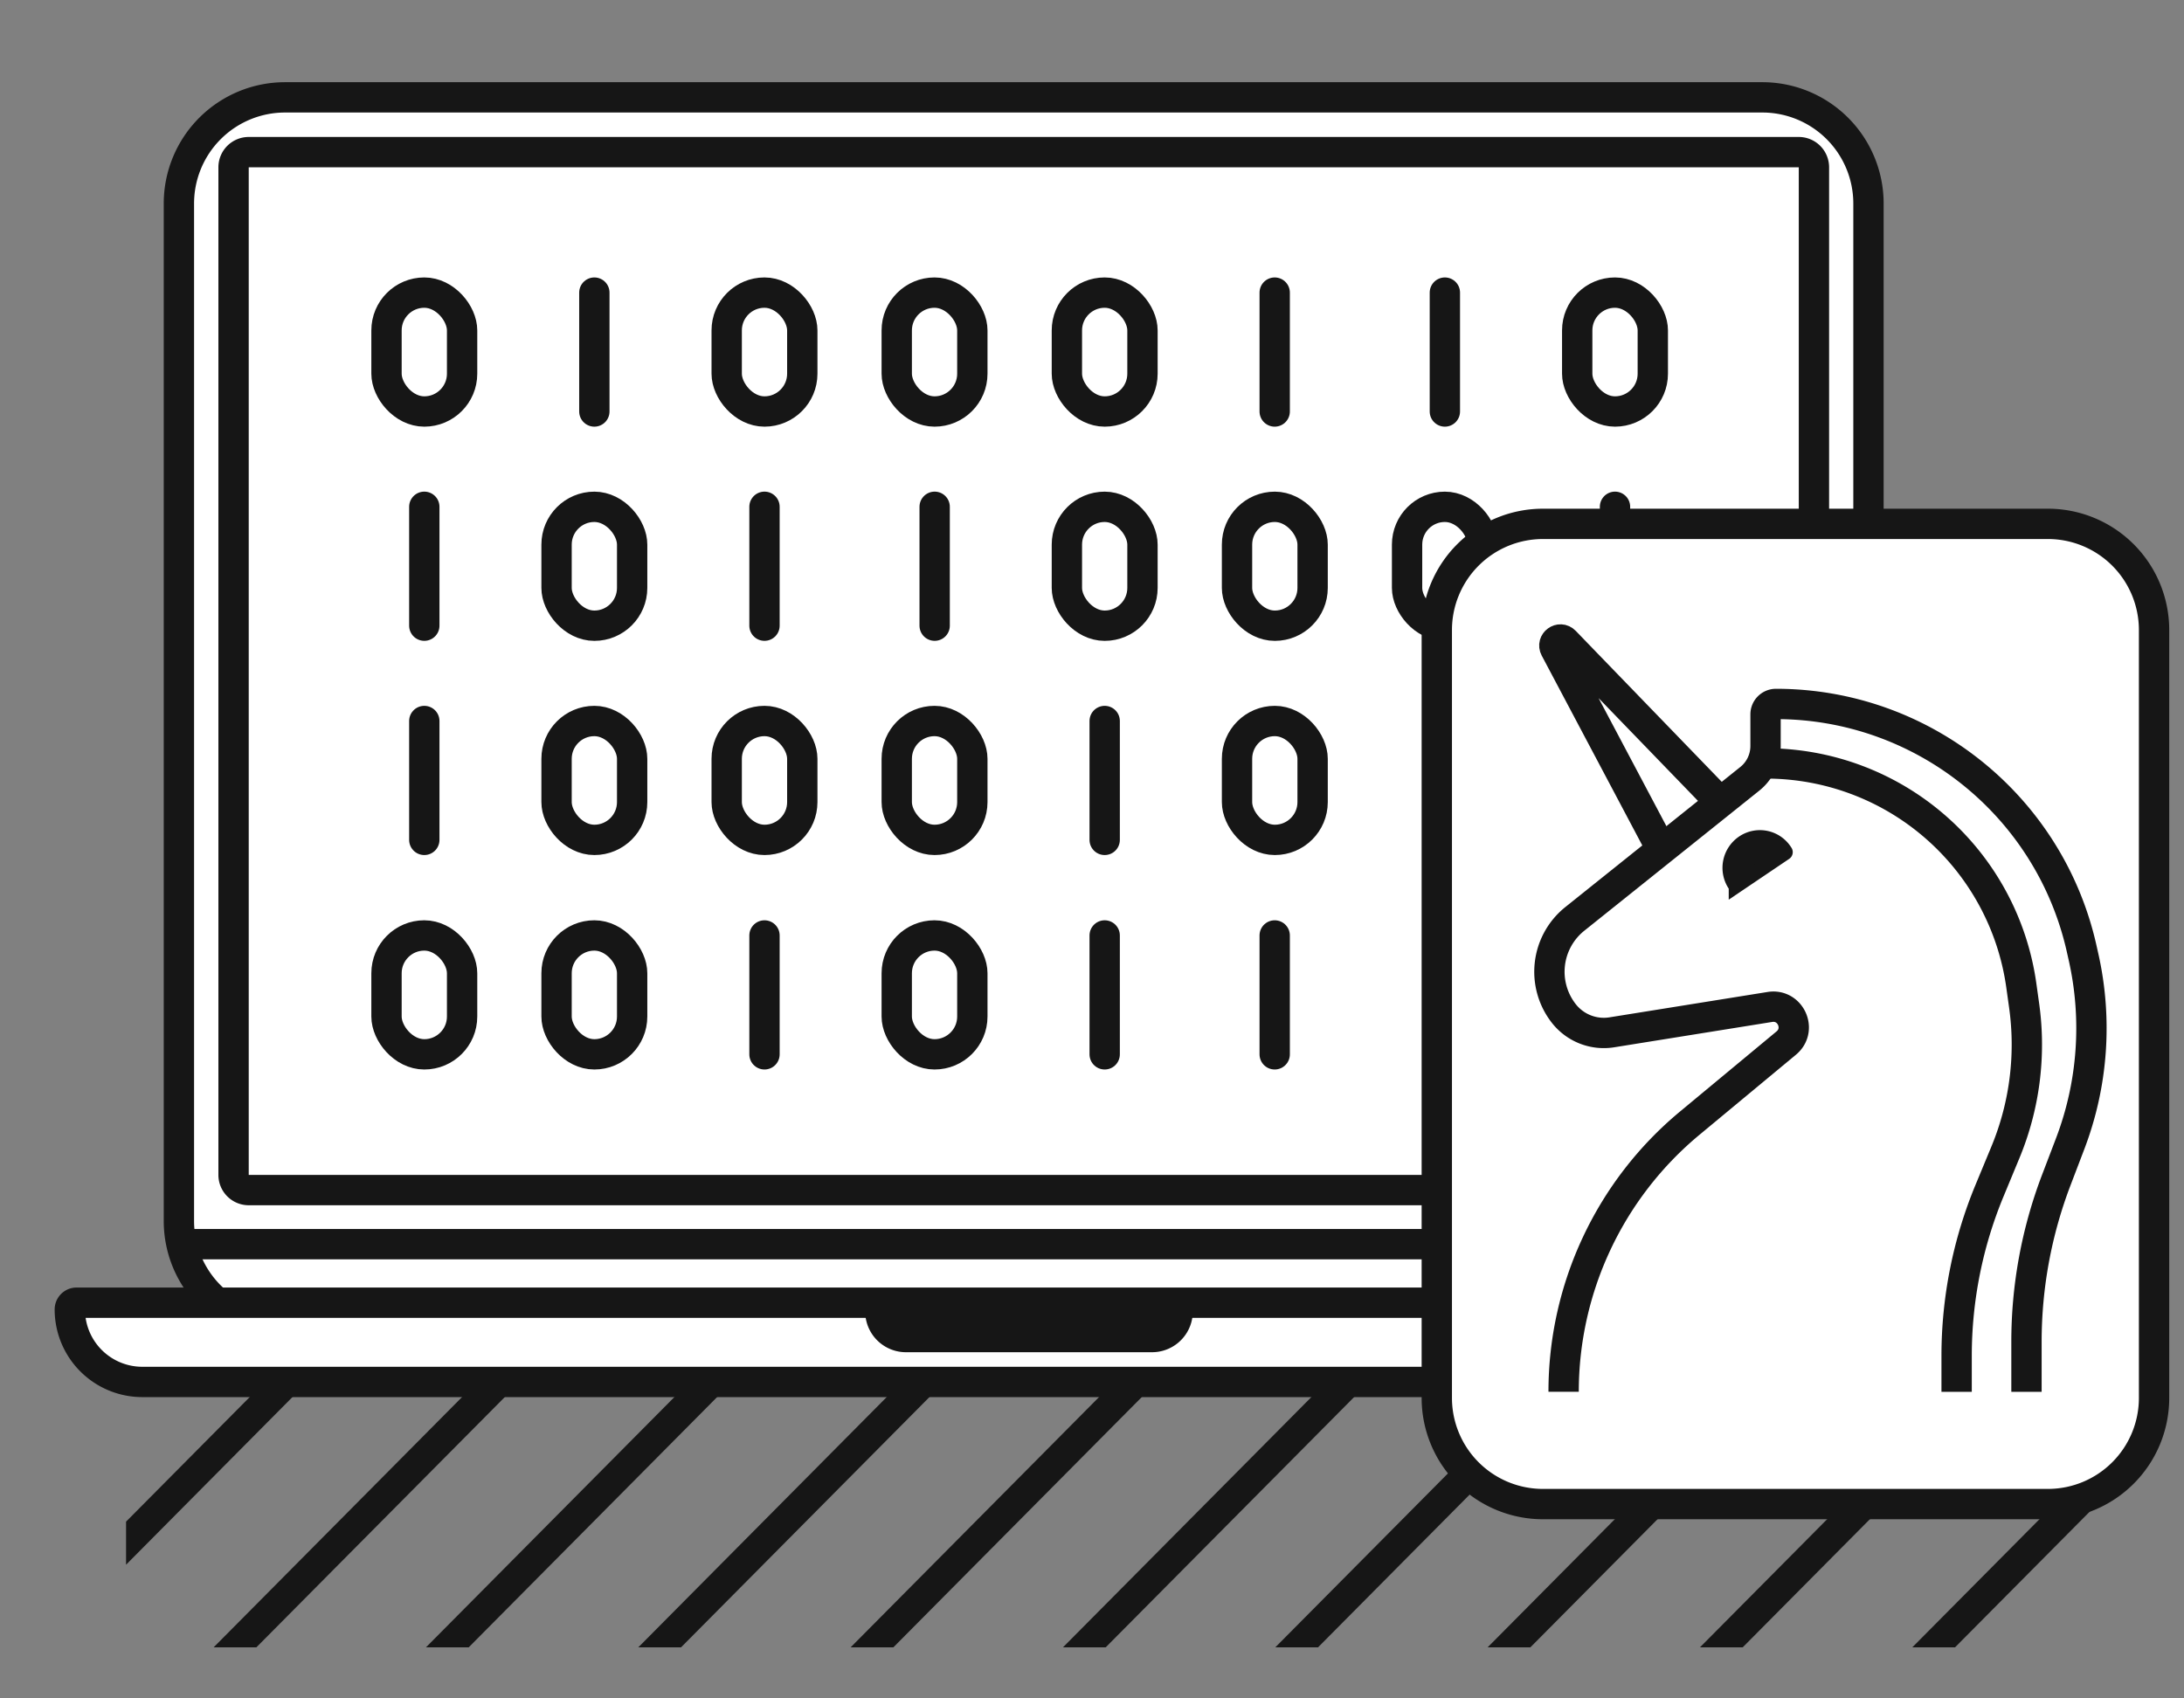 <svg width="72" height="56" fill="none" xmlns="http://www.w3.org/2000/svg"><rect width="100%" height="100%" fill="#808080" stroke="none"/><g stroke="#161616"><g clip-path="url(#a)"><path d="m14.973-16.445-131 132M21.973-16.445l-131 132M28.973-16.445l-131 132M35.973-16.445l-131 132M42.973-16.445l-131 132M49.973-16.445l-131 132M56.973-16.445l-131 132M63.973-16.445l-131 132M70.973-16.445l-131 132M77.973-16.445l-131 132M84.973-16.445l-131 132M91.973-16.445l-131 132M98.973-16.445l-131 132M105.973-16.445l-131 132M112.973-16.445l-131 132M119.973-16.445l-131 132M126.973-16.445l-131 132M133.973-16.445l-131 132M140.973-16.445l-131 132M147.973-16.445l-131 132M154.973-16.445l-131 132M161.973-16.445l-131 132M168.973-16.445l-131 132M175.973-16.445l-131 132M182.973-16.445l-131 132M189.973-16.445l-131 132"/></g><path d="M61.598 6.71v33.55a3.5 3.5 0 0 1-3.5 3.5h-48.7a3.5 3.5 0 0 1-3.5-3.5V6.71a3.5 3.5 0 0 1 3.5-3.5h48.7a3.5 3.5 0 0 1 3.5 3.5z" fill="#fff"/><path d="M59.8 5.516V38.74a.5.5 0 0 1-.5.5H8.2a.5.5 0 0 1-.5-.5V5.516a.5.5 0 0 1 .5-.5h51.1a.5.5 0 0 1 .5.5z" fill="#fff"/><path d="M5.816 41.023H62.17"/><path d="M63.71 45.566H4.692a2.39 2.39 0 0 1-2.39-2.39c0-.123.1-.223.222-.223h63.355c.123 0 .223.1.223.223a2.39 2.39 0 0 1-2.39 2.39z" fill="#fff"/><path d="M37.98 44.086h-8.113a.844.844 0 0 1-.828-.68h9.768a.844.844 0 0 1-.828.68z" fill="#fff"/><g stroke-linecap="round"><rect x="12.742" y="9.648" width="2.492" height="3.92" rx="1.246"/><path d="M13.988 16.71v3.92M13.988 23.773v3.92"/><rect x="12.742" y="30.844" width="2.492" height="3.92" rx="1.246"/><path d="M19.594 9.648v3.92"/><rect x="18.348" y="16.711" width="2.492" height="3.92" rx="1.246"/><rect x="18.348" y="23.773" width="2.492" height="3.92" rx="1.246"/><rect x="18.348" y="30.844" width="2.492" height="3.92" rx="1.246"/><rect x="23.957" y="9.648" width="2.492" height="3.92" rx="1.246"/><path d="M25.203 16.71v3.92"/><rect x="23.957" y="23.773" width="2.492" height="3.92" rx="1.246"/><path d="M25.203 30.844v3.92"/><rect x="29.563" y="9.648" width="2.492" height="3.92" rx="1.246"/><path d="M30.813 16.71v3.92"/><rect x="29.563" y="23.773" width="2.492" height="3.92" rx="1.246"/><rect x="29.563" y="30.844" width="2.492" height="3.92" rx="1.246"/><rect x="35.172" y="9.648" width="2.492" height="3.92" rx="1.246"/><rect x="35.172" y="16.711" width="2.492" height="3.92" rx="1.246"/><path d="M36.418 23.773v3.92M36.418 30.844v3.92M42.023 9.648v3.92"/><rect x="40.781" y="16.711" width="2.492" height="3.92" rx="1.246"/><rect x="40.781" y="23.773" width="2.492" height="3.92" rx="1.246"/><path d="M42.023 30.844v3.92M47.633 9.648v3.92"/><rect x="46.387" y="16.711" width="2.492" height="3.92" rx="1.246"/><path d="M47.633 23.773v3.92"/><rect x="51.996" y="9.648" width="2.492" height="3.92" rx="1.246"/><path d="M53.242 16.71v3.92M53.242 23.773v3.92M53.242 30.844v3.92"/></g><path d="M71.013 20.773v25.32a3.5 3.5 0 0 1-3.5 3.5H50.867a3.5 3.5 0 0 1-3.5-3.5v-25.32a3.5 3.5 0 0 1 3.5-3.5h16.646a3.5 3.5 0 0 1 3.5 3.5z" fill="#fff"/><path d="M51.548 45.89c0-3.425 1.525-6.673 4.162-8.86l3.178-2.638c.53-.44.141-1.299-.54-1.19l-5.21.836a1.675 1.675 0 0 1-1.583-.62 2.233 2.233 0 0 1 .362-3.12l5.768-4.618c.329-.263.52-.661.52-1.082v-1.043c0-.19.154-.344.344-.344 4.828 0 9.012 3.345 10.074 8.055l.064.285a10.69 10.69 0 0 1-.44 6.16l-.459 1.203a14.964 14.964 0 0 0-.981 5.33v1.647"/><path d="M58.219 25.172a8.5 8.5 0 0 1 8.418 7.322l.093.666a9.274 9.274 0 0 1-.62 4.841l-.518 1.25a14.23 14.23 0 0 0-1.088 5.456v1.185"/><path d="m58.845 28.111-1.604 1.083a.017.017 0 0 1-.024-.005l-.018-.027a.997.997 0 0 1 .274-1.373.972.972 0 0 1 1.358.271l.018.028a.017.017 0 0 1-.004.023z" fill="#161616" stroke-width=".5"/><path d="m56.698 26.433-5.111-5.285c-.16-.167-.429.028-.32.233l3.492 6.592"/></g><defs><clipPath id="a"><path fill="#fff" transform="translate(4.156 44.797)" d="M0 0h65.631v9.52H0z"/></clipPath></defs></svg>